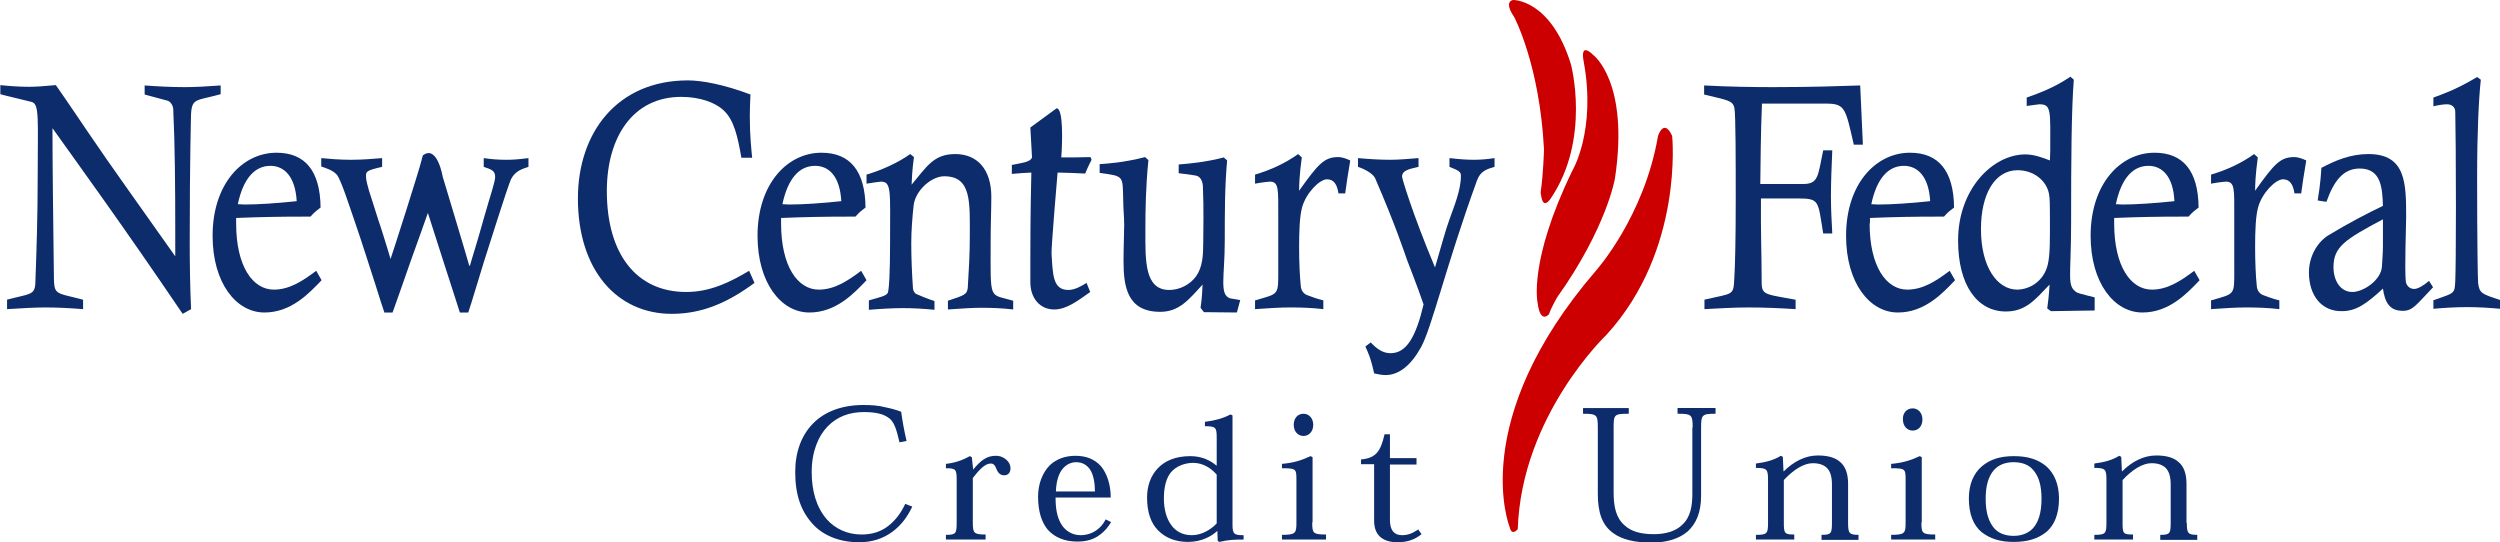 <?xml version="1.0" encoding="utf-8"?>
<!-- Generator: Adobe Illustrator 24.3.0, SVG Export Plug-In . SVG Version: 6.00 Build 0)  -->
<svg version="1.1" id="Layer_1" xmlns="http://www.w3.org/2000/svg" xmlns:xlink="http://www.w3.org/1999/xlink" x="0px" y="0px"
	 viewBox="0 0 743.2 161.2" style="enable-background:new 0 0 743.2 161.2;" xml:space="preserve">
<style type="text/css">
	.st0{fill:#CC0000;}
	.st1{fill:#0D2C6C;}
</style>
<g>
	<path class="st0" d="M448.8,156.7c0,0-12.9-31.5,25.7-76.3c0,0,14.3-16,18.4-40c0,0,1.7-5.4,4.2,0c0,0,3.5,33.9-19.5,59.1
		c0,0-25.3,24-26.4,57.8C451.1,157.4,449.4,159.5,448.8,156.7"/>
	<g>
		<path class="st0" d="M473.7,16.4c0,0,10.7,8,6.4,36.6c0,0-2.4,14.6-17.2,35.4c0,0-1.9,3.3-2.4,5c0,0-2.6,3.1-3.4-3.4
			c0,0-2.8-12.2,10.3-39.2c0,0,7.2-11.9,3.4-32.5C470.8,18.2,469.4,12.2,473.7,16.4"/>
		<path class="st0" d="M461,59c12-17.7,6-39.9,6-39.9C461-0.3,449.8,0,449.8,0s-2.9,0.3,0.3,5c0,0,7.6,14.1,8.9,39.4
			c0,0-0.2,7.7-1,12.7C458.1,57.1,458.2,63,461,59"/>
	</g>
	<path class="st1" d="M2,89.1c6.8-1.8,8.3-1.3,8.5-4.8c0.4-10.4,0.7-20.9,0.7-31.1c0-17.6,0.6-22.3-1.8-22.9c-3.9-1-7.2-1.7-9.3-2.3
		v-2.7c2.8,0.3,5.7,0.5,8.5,0.5c2,0,4.8-0.2,8-0.5c4,5.7,7.1,10.4,9.5,13.9c7.1,10.5,16,22.8,26,37v-6.8c0-14.1-0.1-26.5-0.6-37
		c-0.1-1.2-0.9-2.3-1.8-2.5c-2.5-0.7-4.9-1.3-6.7-1.8v-2.7c4,0.3,8.1,0.5,11.9,0.5c3,0,6.7-0.2,10.7-0.5V28c-7.2,2-8.5,1.1-8.8,5.8
		c0,0.1-0.4,13.1-0.4,38.4c0,6.3,0.1,13,0.4,19.7l-2.5,1.4c-17.6-26-30.8-44.1-38.7-55.2c0,11.3,0.2,25.4,0.4,42.3
		c0.1,7.7-0.3,6.3,8.7,8.7v2.8c-3.7-0.3-7.5-0.5-11.2-0.5c-2.9,0-6.8,0.2-11.4,0.5V89.1z"/>
	<path class="st1" d="M70.2,66.4c0,12.9,5,19.7,11.2,19.7c4.6,0,8.5-2.5,12.6-5.6l1.6,2.8c-3.8,4-9.1,9.6-17,9.6
		c-8.4,0-15.4-8.8-15.4-22.8c0-15.5,8.9-24.7,19-24.7c8.5,0,13,5.4,13.1,16.3c-0.9,0.7-1.7,1.2-3,2.7h-2.6c-6,0-12.6,0.1-19.5,0.4
		V66.4z M80.4,49.3c-4.7,0-8.1,3.8-9.7,11.4c0.4,0,1.6,0.1,2.1,0.1c3.9,0,9.9-0.4,15.4-1C87.8,52.5,84.5,49.3,80.4,49.3"/>
	<path class="st1" d="M114.3,93c-0.9-2.7-1.1-3.3-2.7-8.4c-2.2-6.9-2.5-7.7-4.5-13.9c-0.9-2.6-1.8-5.3-2.1-6.2
		c-1.1-3.1-3.7-11.3-4.9-12.6c-1.2-1.3-3.1-1.9-4.6-2.4V47c2.1,0.2,5.3,0.5,8.9,0.5c3.4,0,6.7-0.3,9.2-0.5v2.6
		c-4.8,1.1-4.8,1.4-4.8,2.9c0,1.1,0.6,3.1,0.9,4.2c0.2,0.5,2.3,7.3,2.8,8.8c0.6,1.6,2.3,7.2,2.8,8.8l0.8,2.7
		c1-2.9,8.3-25.7,9.2-29.3l0.4-1.5c4.3-3.3,5.9,6.3,5.9,6.3s7.8,25.9,7.9,26.5h0.2c0.8-2.9,2-6.4,4.1-14c1.5-5.2,1.7-5.8,2.4-8.1
		c0.3-1.2,1-3.3,1-4.3c0-1.9-1.1-2.2-3.4-3V47c2.1,0.3,4.1,0.5,6.7,0.5c1.9,0,3.4-0.1,6.6-0.5v2.6c-1.7,0.6-3.9,1.1-5.2,3.7
		c-1.1,2.5-6.3,19.1-8,24.4c-0.5,1.7-3.2,10.4-3.7,12.1c-0.1,0.4-0.8,2.5-1,3.1h-2.5c-0.9-3-2.5-7.7-4.6-14.3l-4.9-15.3
		c-1.3,3.8-2.7,7.5-5,14c-3.7,10.5-4.1,11.8-5.5,15.6H114.3z"/>
	<path class="st1" d="M220.4,46.9c-1.1-6.3-2.2-11.3-5.3-14.1c-2.5-2.4-7.2-4-12.6-4c-14.3,0-22.1,11.9-22.1,28
		c0,18.6,8.7,30,23.6,30c7.1,0,13-2.9,18.7-6.3l1.6,3.6c-8,5.9-15.6,9.2-24.6,9.2c-16.3,0-27.9-13-27.9-34.3
		c0-19.6,11.7-35.1,32.7-35.1c4.1,0,10.7,1.2,18.6,4.2c-0.1,2-0.2,4.4-0.2,6.4c0,6.2,0.5,10.2,0.7,12.4H220.4z"/>
	<path class="st1" d="M232.2,66.4c0,12.9,5,19.7,11.2,19.7c4.6,0,8.5-2.5,12.6-5.6l1.6,2.8c-3.8,4-9.1,9.6-17,9.6
		c-8.4,0-15.4-8.8-15.4-22.8c0-15.5,8.9-24.7,19-24.7c8.5,0,13,5.4,13.1,16.3c-0.9,0.7-1.7,1.2-3,2.7h-2.6c-6,0-12.6,0.1-19.5,0.4
		V66.4z M242.3,49.3c-4.7,0-8.1,3.8-9.7,11.4c0.4,0,1.6,0.1,2.1,0.1c3.9,0,9.9-0.4,15.4-1C249.7,52.5,246.5,49.3,242.3,49.3"/>
	<path class="st1" d="M258.3,89.3c3.1-0.9,5.1-1.3,5.6-2.2c0.4-0.8,0.7-6.1,0.7-15c0-15.2,0.5-18.1-2.7-18.1c-0.5,0-2.3,0.3-4.3,0.6
		v-2.7c4.5-1.3,9.3-3.5,13-6.1l1.1,0.9c-0.6,4.3-0.6,6.7-0.7,8.2c4.6-5.5,6.6-9.1,13-9.1c6.4,0,10.7,4.4,10.7,12.7
		c0,3.7-0.2,8.2-0.2,13.2c0,18.2-0.6,15.5,6.7,17.7v2.6c-3.3-0.4-6.5-0.5-9.4-0.5c-2.5,0-6,0.2-10,0.5v-2.6c4.8-1.6,5.7-1.8,5.9-3.9
		c0.3-4.8,0.6-10,0.6-15c0-10.3,0.6-18.1-7.6-18.1c-3.8,0-8.6,4.2-9.1,8.7c-0.4,3.7-0.7,7.5-0.7,11.3c0,4.3,0.2,8.8,0.5,13.3
		c0,0.6,0.5,1.5,1,1.7c1.1,0.5,3,1.3,5.4,2.1v2.6c-2.9-0.3-6.1-0.5-9.4-0.5c-3,0-6.5,0.2-10.1,0.5V89.3z"/>
	<path class="st1" d="M301,49c2.2-0.5,5.3-0.7,5.8-2.2l-0.5-8.9l7.8-5.7c2.1,0,1.7,10.6,1.4,14.6c3.4,0,4.8,0,8.7-0.1l0.3,0.8
		c-0.8,1.5-1.4,2.9-1.9,4.1c-3.1-0.2-5-0.2-8.2-0.3c0,0-1.9,22.1-1.8,24.1c0.4,6.1,0.3,10.8,5,10.8c1.9,0,3.8-1.1,5.4-2.1l1.1,2.7
		c-3.8,2.7-7.1,5.2-10.7,5.2c-4.2,0-7.1-3.3-7.1-8.1v-6.9c0-4.2,0-13.1,0.3-25.7c-1.9,0.1-3.9,0.2-5.8,0.4V49z"/>
	<path class="st1" d="M356.9,91.5c0.5-3.3,0.5-5.3,0.6-6.9c-4.2,4.6-7,8.1-12.6,8.1c-9.8,0-10.9-7.5-10.9-15.1
		c0-4.4,0.2-8.2,0.2-10.9c0-2.2-0.3-4.9-0.3-7.5c-0.2-7,0.3-6.8-7-7.8v-2.6c2.5-0.2,6.8-0.4,13.5-2.1l1,0.9c-0.8,8-0.9,14.9-0.9,21
		c0,8.8-0.3,17.6,7.1,17.6c3.1,0,6.2-1.6,8-4.1c1.9-2.7,2.1-6.2,2.1-10.2c0-3.8,0.2-9.2-0.1-16.5c-0.1-1.8-0.9-3-2.1-3.2
		c-1.2-0.2-3-0.5-5.1-0.7v-2.6c3.6-0.3,8-0.7,13.4-2.1l1,0.9c-0.7,7.7-0.7,15.6-0.7,23.8c0,10.8-1.7,16.1,1.6,17.2l3,0.5l-1,3.7
		l-9.8-0.1L356.9,91.5z"/>
	<path class="st1" d="M380,77.6V64.3c0-8.1,0.2-10.3-2.5-10.3c-0.3,0-2.3,0.2-4.4,0.6v-2.7c4.8-1.4,9.2-3.5,12.8-6.1l1.1,1
		c-0.7,5.1-0.8,8.2-0.8,9.9c5.7-8,7.5-10,11.6-10c1.4,0,2.7,0.6,3.6,1c-0.7,4.2-1.2,7.4-1.5,9.8h-2c-0.4-2.7-1.4-4.2-3.4-4.2
		c-2.2,0-6.2,4-7.4,8.3c-0.7,2.5-0.9,6.6-0.9,11.9c0,4.6,0.2,8.6,0.5,11.6c0.1,1.2,0.8,2.2,1.8,2.6c1.1,0.4,2.8,1.1,4.9,1.6v2.6
		c-3.3-0.4-6.7-0.5-9.9-0.5c-2.7,0-6.3,0.2-10.4,0.5v-2.6c7.2-2.1,6.9-1.4,6.9-9.2V77.6z"/>
	<path class="st1" d="M407.5,101.8c1.6,1.7,3.4,3.2,5.9,3.2c4.7,0,7.5-4.8,9.8-14.5c-2.1-6.1-3.9-10.5-4.9-13.2
		c-0.7-1.9-3.4-10.3-9.5-24.3c-0.5-1.2-2.7-2.6-5.1-3.4v-2.6c3.2,0.3,6.6,0.5,9.6,0.5c2.7,0,5.7-0.3,8.4-0.5v2.6
		c-3.2,0.7-4.9,1.2-4.9,2.9c0,0.5,3,10.8,9.8,27c1.8-6.1,3.1-11,4.2-14c1.4-4,3.5-8.9,3.5-13.2c0-1.1-0.3-1.5-3.4-2.7v-2.6
		c2.5,0.3,5,0.5,7.3,0.5c2,0,4.2-0.2,6.1-0.5v2.6c-2.4,0.7-4.2,1.3-5.2,4c-9.2,25.3-13.5,44-16.7,49.7c-3,5.4-6.6,8.2-10.5,8.2
		c-1.2,0-2.5-0.3-3.4-0.5c-1-4.7-1.9-6.4-2.6-8L407.5,101.8z"/>
	<path class="st1" d="M506.6,89.1c9-2.1,8.7-1,9-6.9c0.2-3.4,0.4-10.7,0.4-23.1c0-10.3,0-25.2-0.4-27c-0.5-2.3-2.1-2.3-9-4v-2.7
		c7.5,0.4,14.4,0.5,20.5,0.5c11.3,0,20-0.3,25.9-0.5c0.3,6.9,0.6,13,0.8,17.6h-2.7c-2.5-10.8-2.5-12.2-8.3-12.2h-19
		c-0.4,9.3-0.4,17.3-0.5,23.9H536c4.6,0,4.4-2.3,6-10h2.7c-0.2,4.6-0.4,9.4-0.4,13.8c0,3.6,0.2,7.2,0.4,10.9H542
		c-1.6-9.7-1-10.4-7.5-10.4h-11c-0.1,9.5,0.2,17.4,0.2,23.3c0,5.5-0.3,4.9,10.1,6.8v2.8c-4.7-0.3-9.4-0.5-14.1-0.5
		c-4.6,0-8.9,0.3-13,0.5V89.1z"/>
	<path class="st1" d="M555.8,66.4c0,12.9,5,19.7,11.2,19.7c4.6,0,8.5-2.5,12.6-5.6l1.6,2.8c-3.8,4-9.1,9.6-17,9.6
		c-8.4,0-15.4-8.8-15.4-22.8c0-15.5,8.9-24.7,19-24.7c8.5,0,13,5.4,13.1,16.3c-0.9,0.7-1.7,1.2-3,2.7h-2.6c-6,0-12.6,0.1-19.4,0.4
		V66.4z M566,49.3c-4.7,0-8.1,3.8-9.7,11.4c0.4,0,1.6,0.1,2.1,0.1c3.9,0,9.9-0.4,15.4-1C573.4,52.5,570.1,49.3,566,49.3"/>
	<path class="st1" d="M608.6,91.7c0.2-1.4,0.5-3.7,0.7-7.1c-4.3,4.5-7.1,8-13,8c-8.5,0-14.2-7.8-14.2-21.1c0-15.3,10.3-25.6,20-25.6
		c2.5,0,5,0.9,7.3,1.8c0-1.2,0.1-1.7,0.1-2.9c0-11.8,0.4-13.8-3.2-13.8c-0.4,0-2.1,0.3-3.8,0.5V29c7.9-2.7,11.1-5,13-6.2l1,0.9
		c-0.7,9-0.8,23.4-0.8,42.7c0,16.3-1.4,18.6,1.8,20.6c0.3,0.2,5.2,1.4,5.2,1.4v3.9l-13,0.2L608.6,91.7z M608.7,78.9
		c0.8-3,0.7-7.8,0.7-14.4c0-3,0-5.7-0.3-7c-0.8-3.9-4.6-6.9-9.3-6.9c-6.8,0-10.9,7.1-10.9,17.5c0,11.4,4.9,18,10.8,18
		C603.9,86,607.6,83.2,608.7,78.9"/>
	<path class="st1" d="M628.5,66.4c0,12.9,5,19.7,11.2,19.7c4.6,0,8.5-2.5,12.6-5.6l1.6,2.8c-3.8,4-9.1,9.6-17,9.6
		c-8.4,0-15.4-8.8-15.4-22.8c0-15.5,8.9-24.7,19-24.7c8.5,0,13,5.4,13.1,16.3c-0.9,0.7-1.7,1.2-3,2.7H648c-6,0-12.6,0.1-19.5,0.4
		V66.4z M638.7,49.3c-4.7,0-8.1,3.8-9.7,11.4c0.4,0,1.6,0.1,2,0.1c3.9,0,9.9-0.4,15.4-1C646.1,52.5,642.8,49.3,638.7,49.3"/>
	<path class="st1" d="M664.2,77.6V64.3c0-8.1,0.2-10.3-2.5-10.3c-0.3,0-2.3,0.2-4.4,0.6v-2.7c4.8-1.4,9.2-3.5,12.8-6.1l1.1,1
		c-0.7,5.1-0.8,8.2-0.8,9.9c5.7-8,7.5-10,11.6-10c1.4,0,2.7,0.6,3.6,1c-0.7,4.2-1.2,7.4-1.5,9.8h-2c-0.4-2.7-1.4-4.2-3.4-4.2
		c-2.2,0-6.2,4-7.4,8.3c-0.7,2.5-0.9,6.6-0.9,11.9c0,4.6,0.2,8.6,0.5,11.6c0.1,1.2,0.8,2.2,1.8,2.6c1.1,0.4,2.8,1.1,4.9,1.6v2.6
		c-3.3-0.4-6.7-0.5-9.9-0.5c-2.7,0-6.3,0.2-10.4,0.5v-2.6c7.2-2.1,6.9-1.4,6.9-9.2V77.6z"/>
	<path class="st1" d="M686.4,81c0-4.7,2.4-8.9,5.7-11c6.1-3.7,11.7-6.6,16.3-8.8c-0.2-5.1-0.4-11.1-6.9-11.1c-4.9,0-7.7,3.7-9.9,9.9
		l-2.6-0.4c0.9-5.4,1-8.4,1.1-9.7c4.2-2.2,8.6-4.1,14-4.1c11.2,0,11.2,8.8,11.2,18.9c0,1.9-0.5,15.5-0.1,19c0.1,0.8,0.8,2.2,2.5,2.2
		c1.1,0,2.9-1.1,4.4-2.4l1.2,1.9c-5.1,5.3-6,7-9,7c-3.8,0-5.3-2.3-5.9-6.6c-5,4.6-8,6.7-12.2,6.7C690.2,92.6,686.4,87.9,686.4,81
		 M708.4,65.2c-11.3,6-14.7,8.2-14.7,14.2c0,4.1,2.1,7.4,5.6,7.4c3.3,0,8.5-3.5,8.8-7.5c0.1-1.9,0.3-4.2,0.3-6.2V65.2z"/>
	<path class="st1" d="M723.3,89.3c6.4-2.3,6.4-1.8,6.6-5.7c0.1-2.2,0.2-9.6,0.2-21.8c0-13.7-0.1-23.3-0.2-28.7
		c-0.1-1.3-1-2.1-2.5-2.1c-1.1,0-2.8,0.3-4,0.6V29c2.4-0.9,6.5-2.2,13-6.1l1.1,0.8c-0.6,5.5-1.1,15.4-1.1,29
		c0,19.8,0.2,30.5,0.3,31.5c0.4,3,1.1,3.2,6.6,5v2.6c-3.3-0.3-6.6-0.5-9.7-0.5c-3.5,0-7,0.2-10.2,0.5V89.3z"/>
	<path class="st1" d="M271.2,150.6c-1.5,3.2-3.4,5.6-5.8,7.4c-2.8,2.1-6.1,3.2-10,3.2c-5.7,0-10.4-1.9-13.5-5.1
		c-3.8-4-5.5-9-5.5-15.8c0-5.8,1.8-11,5.5-14.6c3.2-3.2,8.2-5.3,14.7-5.3c2.3,0,4.4,0.1,6.7,0.7c1.5,0.3,3,0.7,4.6,1.3
		c0.4,3,0.9,5.6,1.6,8.7l-2.1,0.4c-0.9-3.9-1.6-6.3-3.4-7.4c-1.4-1-3.6-1.6-7.2-1.6c-4.2,0-7.9,1.3-10.8,4.3
		c-2.7,2.8-4.7,7.4-4.7,13.5c0,5.5,1.3,10.4,4.5,14.1c2.5,2.8,6.1,4.5,10.3,4.5c3.1,0,5.7-0.8,7.9-2.5c2.1-1.6,3.8-3.8,5.1-6.6
		L271.2,150.6z"/>
	<path class="st1" d="M289.3,139.6c2.3-2.8,4.1-4.1,6.7-4.1c1.4,0,2.4,0.5,3.2,1.2c0.8,0.7,1.2,1.6,1.2,2.5c0,1.3-0.7,2.1-1.9,2.1
		c-0.9,0-1.7-0.5-2.2-1.7c-0.5-1.3-0.9-1.8-1.8-1.8c-1.6,0-3.3,1.7-5.3,4.3v13.2c0,3.2,0.3,3.6,3.8,3.6v1.5h-11.8V159
		c3,0,3.2-0.4,3.2-3.7v-12.7c0-3.1-0.3-3.4-3.2-3.4v-1.3c2.6-0.3,4.8-1,7.1-2.3l0.6,0.3L289.3,139.6L289.3,139.6z"/>
	<path class="st1" d="M313.8,147.9c0,3.2,0.4,5.9,1.8,8.1c1.2,1.9,3.3,3.1,5.6,3.1c1.7,0,3.4-0.5,4.8-1.5c1.1-0.8,2-1.8,2.7-3.2
		l1.6,0.8c-0.8,1.4-1.9,2.8-3.5,3.9c-1.6,1.2-3.7,1.9-6.5,1.9c-3.6,0-6.6-1.1-8.8-3.5c-1.8-2.2-2.9-5.3-2.9-9.9
		c0-3.7,1.3-7.1,3.5-9.3c1.9-1.8,4.5-2.8,7.6-2.8c3.2,0,5.7,1,7.6,3.1c1.8,2.2,2.9,5.5,2.9,9.3H313.8z M325.5,146.1
		c0-2.4-0.4-5-1.5-6.6c-0.9-1.2-2.1-2.1-4.1-2.1c-1.5,0-3,0.7-4.1,2.1c-1.1,1.4-1.8,3.6-1.9,6.6H325.5z"/>
	<path class="st1" d="M361.7,130c0-2.9-0.3-3.3-3.5-3.3v-1.3c3.1-0.4,5.3-1,7.6-2.2l0.6,0.3V156c0,2.8,0.5,3.1,3.3,3.1v1.3
		c-1.3,0-2.4,0-3.5,0.1c-1.3,0.1-2.4,0.3-3.7,0.6l-0.5-0.3l-0.1-2.9h-0.1c-1.5,1.4-4.5,3.2-8.6,3.2c-3.6,0-6.6-1.1-8.9-3.4
		c-2.2-2.2-3.3-5.5-3.3-9.8c0-3.3,1-6.4,3.2-8.7c2.1-2.2,5.2-3.6,9.7-3.6c3.5,0,6.1,1.4,7.7,2.8h0.1V130z M361.7,141.1
		c-1.6-1.9-4.1-3.5-7-3.5c-2.2,0-4.9,0.8-6.6,2.8c-1.3,1.6-2.1,4.1-2.1,7.8c0,3.3,0.8,6,2.2,7.9c1.3,1.8,3.3,3,6.1,3
		c3,0,5.7-1.7,7.4-3.5V141.1z"/>
	<path class="st1" d="M390.1,155.3c0,3.2,0.2,3.6,4.1,3.6v1.5h-13.1V159c4.1,0,4.3-0.5,4.3-3.7v-12.7c0-3.2-0.1-3.4-4.3-3.4v-1.3
		c3.4-0.3,5.7-1,8.5-2.3l0.6,0.3V155.3z M387.5,123c1.6,0,2.9,1.3,2.9,3.3s-1.3,3.3-2.9,3.3c-1.6,0-2.9-1.3-2.9-3.3
		S385.8,123,387.5,123L387.5,123z"/>
	<path class="st1" d="M404.5,136.6c4.5-0.4,5.9-2.3,7.1-7.5h1.6v7.1h7.9v1.9h-7.9v16.5c0,3.1,1.3,4.5,3.6,4.5c1.8,0,3.2-0.6,4.8-1.7
		l1,1.4c-2,1.6-4.2,2.4-7.1,2.4c-3.5,0-7-1.3-7-6.4V138h-3.9V136.6z"/>
	<path class="st1" d="M503.2,127.1c0-3.9-0.4-4.1-4.5-4.1v-1.7H510v1.7c-4,0-4.3,0.3-4.3,4.1v20.3c0,5-1.5,8.3-4,10.6
		c-2.6,2.2-6.2,3.3-10.8,3.3c-4.9,0-8.7-0.9-11.3-2.8c-3.4-2.4-4.6-6.3-4.6-11.7v-19.7c0-3.8-0.3-4.1-4.4-4.1v-1.7h13.6v1.7
		c-4.3,0-4.5,0.2-4.5,4.1v19.4c0,4.3,0.8,7.6,3.3,9.7c1.8,1.7,4.6,2.6,8.6,2.6c3.6,0,6.6-0.9,8.5-2.8c2.5-2.3,3-5.7,3-9.2V127.1z"/>
	<path class="st1" d="M549.4,155.4c0,3.1,0.3,3.6,3.1,3.6v1.5h-11V159c2.9,0,3.1-0.4,3.1-3.7v-11.2c0-2.2-0.4-4-1.6-5.1
		c-0.9-0.8-2.2-1.3-4.1-1.3c-2.7,0-5.8,2-8.6,5v12.6c0,3.3,0.2,3.6,3.1,3.6v1.5H522V159c3.4,0,3.6-0.4,3.6-3.7v-12.6
		c0-3.2-0.3-3.6-3.6-3.6v-1.3c3-0.4,5.3-1,7.4-2.3l0.6,0.3l0.2,4.3h0.1c2.9-2.9,6.4-4.7,10.1-4.7c2.9,0,5.2,0.6,6.7,2
		c1.5,1.3,2.3,3.4,2.3,6.4V155.4z"/>
	<path class="st1" d="M571.2,155.3c0,3.2,0.2,3.6,4.1,3.6v1.5h-13.1V159c4.1,0,4.3-0.5,4.3-3.7v-12.7c0-3.2-0.1-3.4-4.3-3.4v-1.3
		c3.4-0.3,5.7-1,8.5-2.3l0.6,0.3V155.3z M568.6,121.4c1.6,0,2.9,1.3,2.9,3.3c0,2.1-1.3,3.3-2.9,3.3c-1.6,0-2.9-1.3-2.9-3.3
		C565.6,122.7,566.9,121.4,568.6,121.4L568.6,121.4z"/>
	<path class="st1" d="M598.6,161.1c-3.9,0-6.9-0.9-9.5-2.9c-2.4-2-3.8-5.3-3.8-10c0-4.2,1.4-7.5,3.9-9.6c2.4-2,5.3-3,9.5-3
		c4.2,0,7.2,1,9.6,3c2.4,2.1,3.8,5.4,3.8,9.6c0,4.7-1.4,7.9-3.7,9.9C605.8,160.2,602.7,161.1,598.6,161.1L598.6,161.1z M598.6,137.4
		c-2.5,0-4.5,0.8-5.9,2.4c-1.6,1.9-2.4,4.6-2.4,8.5c0,4.3,1,6.9,2.5,8.7c1.3,1.5,3.3,2.3,5.8,2.3c2.6,0,4.5-0.9,5.8-2.3
		c1.5-1.7,2.5-4.4,2.5-8.7c0-4-0.8-6.6-2.4-8.5C603.2,138.2,601.2,137.4,598.6,137.4L598.6,137.4z"/>
	<path class="st1" d="M650.1,155.4c0,3.1,0.3,3.6,3.1,3.6v1.5h-11V159c2.9,0,3.1-0.4,3.1-3.7v-11.2c0-2.2-0.4-4-1.6-5.1
		c-0.9-0.8-2.2-1.3-4.1-1.3c-2.7,0-5.8,2-8.6,5v12.6c0,3.3,0.1,3.6,3.1,3.6v1.5h-11.5V159c3.4,0,3.6-0.4,3.6-3.7v-12.6
		c0-3.2-0.3-3.6-3.6-3.6v-1.3c3-0.4,5.3-1,7.4-2.3l0.6,0.3l0.2,4.3h0.1c2.9-2.9,6.4-4.7,10.1-4.7c2.9,0,5.2,0.6,6.7,2
		c1.5,1.3,2.3,3.4,2.3,6.4V155.4z"/>
</g>
</svg>
